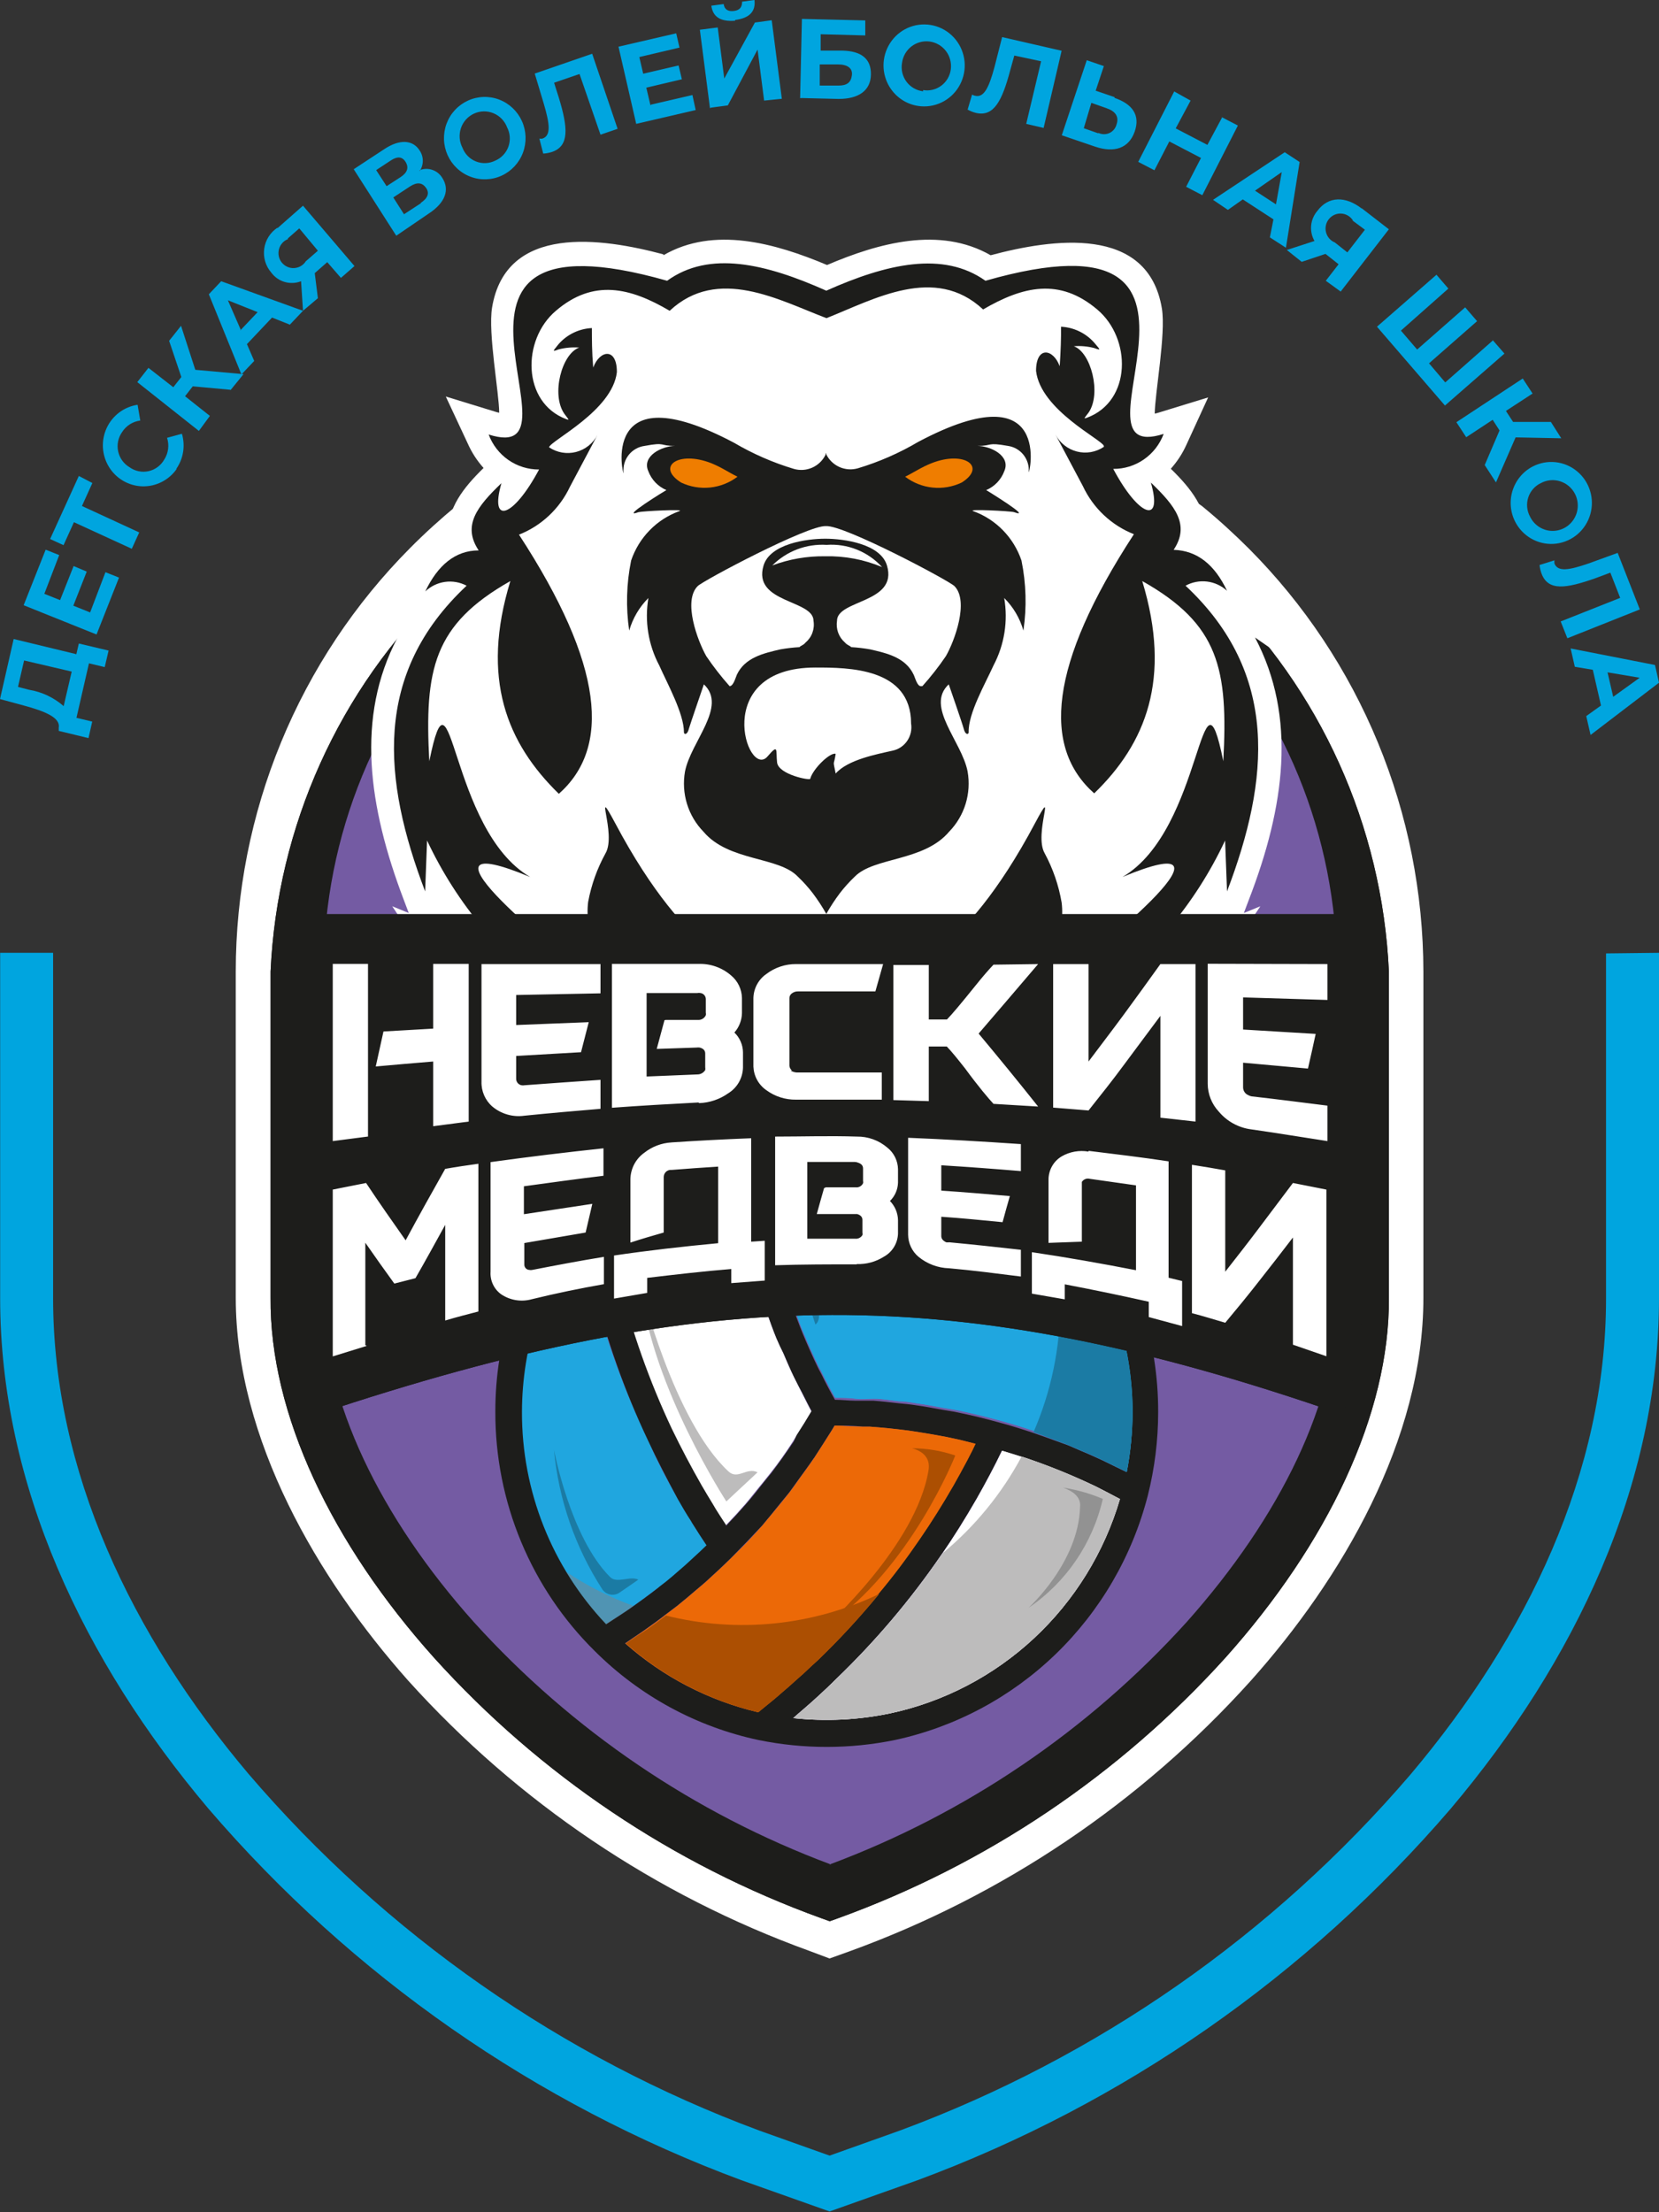 <?xml version="1.0" encoding="UTF-8"?> <svg xmlns="http://www.w3.org/2000/svg" width="90" height="120" viewBox="0 0 90 120" fill="none"><rect x="0" y="0" width="90" height="120" fill="#333333" stroke="none"/> <g clip-path="url(#clip0_381_16)"> <path fill-rule="evenodd" clip-rule="evenodd" d="M65.202 27.447C66.098 28.18 66.945 28.953 67.76 29.768C70.753 32.774 73.129 36.346 74.751 40.281C76.374 44.215 77.212 48.433 77.218 52.694V70.409C77.218 78.081 72.796 85.647 67.841 91.185C61.887 97.791 54.42 102.824 46.093 105.845L45.004 106.236L43.874 105.812C35.55 102.792 28.086 97.758 22.135 91.153C17.245 85.647 12.798 78.081 12.79 70.409V52.694C12.791 48.426 13.627 44.2 15.25 40.259C16.873 36.318 19.251 32.739 22.248 29.727C23.055 28.913 23.91 28.139 24.798 27.406C38.008 15.646 49.693 16.712 65.202 27.447Z" fill="white"></path> <path fill-rule="evenodd" clip-rule="evenodd" d="M45.004 102.677C61.2 96.919 73.998 82.136 73.925 70.409V52.694C73.99 48.82 73.289 44.971 71.864 41.372C70.439 37.773 68.319 34.497 65.626 31.734C62.934 28.971 59.724 26.776 56.182 25.279C52.641 23.78 48.84 23.009 45 23.009C41.16 23.009 37.359 23.78 33.818 25.279C30.276 26.776 27.066 28.971 24.374 31.734C21.681 34.497 19.561 37.773 18.136 41.372C16.711 44.971 16.011 48.82 16.075 52.694V70.409C16.01 82.136 28.808 96.919 45.004 102.677Z" fill="#7659A2"></path> <path fill-rule="evenodd" clip-rule="evenodd" d="M45.004 101.138C52.406 98.378 59.047 93.871 64.371 87.993C69.455 82.291 72.562 75.971 72.529 70.409V52.694C72.529 45.337 69.634 38.282 64.479 33.08C59.325 27.877 52.334 24.955 45.044 24.955C37.755 24.955 30.764 27.877 25.61 33.08C20.455 38.282 17.559 45.337 17.559 52.694V70.409C17.559 75.971 20.634 82.324 25.71 87.993C31.034 93.87 37.675 98.377 45.077 101.138H45.004ZM66.469 89.931C60.719 96.291 53.517 101.136 45.488 104.045L45.012 104.216L44.536 104.045C36.506 101.138 29.303 96.293 23.555 89.931C18.011 83.749 14.622 76.696 14.679 70.384V52.694C15.039 44.819 18.392 37.387 24.041 31.942C29.69 26.498 37.201 23.46 45.012 23.46C52.823 23.46 60.334 26.498 65.983 31.942C71.632 37.387 74.986 44.819 75.346 52.694V70.409C75.394 76.696 72.005 83.749 66.469 89.931Z" fill="#1D1D1B"></path> <path fill-rule="evenodd" clip-rule="evenodd" d="M90 51.684V70.417C90 80.565 85.457 90.11 78.703 98.108C70.904 107.188 60.95 114.124 49.773 118.265L45.004 119.959L40.227 118.265C29.052 114.124 19.101 107.188 11.306 98.108C4.543 90.102 0.008 80.556 0.008 70.417V51.684H2.881V70.417C2.881 79.807 7.142 88.717 13.484 96.226C20.946 104.938 30.479 111.594 41.187 115.569L45.004 116.93L48.821 115.569C59.525 111.605 69.055 104.961 76.516 96.259C82.858 88.75 87.127 79.84 87.127 70.449V51.717L90 51.684Z" fill="#00A5DF"></path> <path fill-rule="evenodd" clip-rule="evenodd" d="M45.004 102.677C61.2 96.919 73.998 82.136 73.925 70.409V52.694C73.99 48.82 73.289 44.971 71.864 41.372C70.439 37.773 68.319 34.497 65.626 31.734C62.934 28.971 59.724 26.776 56.182 25.279C52.641 23.78 48.84 23.009 45 23.009C41.16 23.009 37.359 23.78 33.818 25.279C30.276 26.776 27.066 28.971 24.374 31.734C21.681 34.497 19.561 37.773 18.136 41.372C16.711 44.971 16.011 48.82 16.075 52.694V70.409C16.01 82.136 28.808 96.919 45.004 102.677Z" fill="#745BA3"></path> <path fill-rule="evenodd" clip-rule="evenodd" d="M45.004 101.138C52.406 98.378 59.047 93.871 64.371 87.993C69.455 82.291 72.562 75.971 72.529 70.409V52.694C72.529 45.337 69.634 38.282 64.479 33.08C59.325 27.877 52.334 24.955 45.044 24.955C37.755 24.955 30.764 27.877 25.61 33.08C20.455 38.282 17.559 45.337 17.559 52.694V70.409C17.559 75.971 20.634 82.324 25.71 87.993C31.034 93.87 37.675 98.377 45.077 101.138H45.004ZM66.469 89.931C60.719 96.291 53.517 101.136 45.488 104.045L45.012 104.216L44.536 104.045C36.506 101.138 29.303 96.293 23.555 89.931C18.011 83.749 14.622 76.696 14.679 70.384V52.694C15.039 44.819 18.392 37.387 24.041 31.942C29.69 26.498 37.201 23.46 45.012 23.46C52.823 23.46 60.334 26.498 65.983 31.942C71.632 37.387 74.986 44.819 75.346 52.694V70.409C75.394 76.696 72.005 83.749 66.469 89.931Z" fill="#1D1D1B"></path> <path fill-rule="evenodd" clip-rule="evenodd" d="M33.691 87.577C33.86 87.463 34.029 87.357 34.199 87.235C34.715 86.877 35.224 86.502 35.716 86.119L35.805 86.087C36.281 85.712 36.741 85.321 37.201 84.922L37.653 84.507C37.895 84.287 38.121 84.075 38.355 83.847L38.314 83.79C38.089 83.453 37.862 83.103 37.637 82.739C37.586 82.666 37.54 82.59 37.499 82.511C37.257 82.136 37.023 81.746 36.789 81.33C36.184 80.28 35.627 79.213 35.175 78.154C33.885 75.481 32.871 72.68 32.149 69.798C31.972 69.089 31.818 68.381 31.681 67.68C31.681 67.517 31.617 67.354 31.592 67.192C31.568 67.029 31.528 66.89 31.504 66.735C29.415 69.599 28.285 73.059 28.276 76.615C28.261 80.906 29.899 85.035 32.843 88.131L33.691 87.577Z" fill="#20A6DF"></path> <path fill-rule="evenodd" clip-rule="evenodd" d="M60.013 80.915L59.473 80.638C57.825 79.851 56.117 79.2 54.365 78.692C53.945 79.563 53.477 80.443 52.985 81.306C52.347 82.414 51.726 83.407 51.072 84.344C49.404 86.78 47.492 89.037 45.367 91.079C45.044 91.405 44.705 91.723 44.367 92.032L44.052 92.317C43.794 92.553 43.519 92.781 43.245 93.018L43.043 93.197C44.791 93.386 46.558 93.301 48.28 92.944C51.206 92.32 53.91 90.909 56.107 88.862C58.304 86.815 59.913 84.207 60.764 81.314L60.013 80.915Z" fill="white"></path> <path fill-rule="evenodd" clip-rule="evenodd" d="M41.034 61.328C41.034 61.531 41.034 61.727 41.074 61.922C41.123 62.557 41.187 63.184 41.276 63.812C41.276 63.812 41.276 63.877 41.276 63.909C41.365 64.504 41.462 65.098 41.575 65.693C41.615 65.897 41.663 66.1 41.704 66.304C41.744 66.507 41.841 66.923 41.913 67.224H42.72H43.205C43.737 67.224 44.262 67.224 44.819 67.224C46.037 67.224 47.239 67.224 48.442 67.363C51.375 67.613 54.275 68.159 57.1 68.992C57.577 69.13 58.028 69.276 58.48 69.423L58.884 69.562C59.19 69.668 59.505 69.773 59.804 69.887L60.046 69.969C58.486 66.376 55.723 63.451 52.241 61.709C48.758 59.966 44.779 59.517 41.002 60.44C41.002 60.66 41.018 60.994 41.034 61.328Z" fill="#EC6907"></path> <path fill-rule="evenodd" clip-rule="evenodd" d="M41.849 82.161C41.679 82.356 41.526 82.56 41.357 82.755C40.846 83.337 40.308 83.898 39.743 84.441C39.719 84.461 39.698 84.483 39.678 84.507C39.218 84.963 38.75 85.394 38.274 85.826C38.113 85.973 37.935 86.111 37.766 86.258C37.427 86.551 37.088 86.836 36.733 87.121L36.12 87.585C35.797 87.84 35.466 88.085 35.127 88.318C34.909 88.473 34.691 88.628 34.465 88.774L33.916 89.149C35.97 90.969 38.437 92.251 41.098 92.879L41.486 92.561L41.865 92.252C42.051 92.105 42.22 91.951 42.398 91.796L42.72 91.519C42.922 91.348 43.108 91.177 43.293 91.006L43.544 90.786C43.81 90.533 44.068 90.289 44.35 90.037C46.406 88.058 48.258 85.875 49.878 83.521C50.508 82.617 51.105 81.656 51.726 80.581C51.984 80.125 52.234 79.669 52.477 79.213C52.549 79.074 52.614 78.936 52.686 78.805C52.759 78.675 52.84 78.48 52.92 78.325L52.113 78.121L51.363 77.958C50.871 77.861 50.37 77.779 49.87 77.698L49.281 77.608C48.587 77.519 47.885 77.445 47.183 77.397H46.812C46.303 77.397 45.795 77.348 45.279 77.34C45.093 77.665 44.883 77.967 44.689 78.284L44.165 79.099C43.907 79.481 43.624 79.856 43.358 80.231C43.092 80.605 43.003 80.736 42.817 80.98C42.502 81.379 42.172 81.77 41.849 82.161Z" fill="#EC6907"></path> <path fill-rule="evenodd" clip-rule="evenodd" d="M60.288 71.508L59.884 71.353L59.263 71.117L58.86 70.979C58.626 70.889 58.383 70.816 58.141 70.734L57.802 70.612C57.442 70.487 57.071 70.373 56.689 70.27C53.958 69.469 51.155 68.948 48.321 68.715C47.788 68.666 47.255 68.641 46.707 68.617H46.102H45.085H44.407H43.439H42.769H42.301L42.543 69.431L42.785 70.18C42.954 70.661 43.132 71.142 43.318 71.614C43.39 71.801 43.455 71.989 43.535 72.176C43.81 72.836 44.092 73.479 44.407 74.123L44.576 74.44C44.802 74.904 45.044 75.36 45.303 75.817C45.666 75.817 46.029 75.817 46.4 75.865C46.771 75.914 47.054 75.865 47.385 75.865C47.845 75.865 48.297 75.955 48.748 76.004C49.063 76.004 49.37 76.061 49.676 76.11C50.169 76.175 50.661 76.273 51.153 76.362C51.419 76.411 51.678 76.444 51.96 76.501C52.703 76.655 53.445 76.835 54.179 77.038C54.817 77.209 55.446 77.405 56.076 77.616L56.681 77.828L57.948 78.3L58.666 78.61C59.045 78.765 59.416 78.928 59.788 79.107C60.159 79.286 60.288 79.351 60.538 79.473L61.135 79.766C61.341 78.693 61.447 77.602 61.45 76.509C61.449 74.853 61.204 73.206 60.724 71.622L60.288 71.508Z" fill="#20A6DF"></path> <path fill-rule="evenodd" clip-rule="evenodd" d="M33.061 67.2C33.198 67.933 33.36 68.666 33.545 69.415C34.226 72.205 35.185 74.917 36.41 77.511C36.886 78.529 37.427 79.555 38.024 80.573C38.234 80.931 38.435 81.273 38.637 81.599L38.791 81.86C38.976 82.153 39.162 82.446 39.347 82.723V82.772L39.936 82.145L40.445 81.575C40.776 81.184 41.098 80.76 41.413 80.386L41.784 79.921C42.215 79.378 42.626 78.8 43.019 78.187L43.213 77.869C43.495 77.437 43.761 77.006 44.02 76.566C43.842 76.24 43.681 75.906 43.511 75.572C43.342 75.238 43.221 74.994 43.067 74.684C42.914 74.375 42.688 73.87 42.502 73.414C42.373 73.129 42.244 72.852 42.123 72.6C41.929 72.127 41.76 71.647 41.591 71.166C41.502 70.922 41.405 70.677 41.316 70.425C41.074 69.692 40.856 68.951 40.654 68.21C40.453 67.469 40.34 66.906 40.211 66.247C40.211 66.027 40.138 65.807 40.098 65.595C40.017 65.147 39.936 64.708 39.872 64.268L39.775 63.453C39.727 63.046 39.686 62.639 39.646 62.232C39.646 61.955 39.605 61.678 39.589 61.417C39.573 61.157 39.589 60.977 39.549 60.758C36.946 61.651 34.603 63.181 32.73 65.213C32.787 65.628 32.859 66.027 32.932 66.467C32.98 66.711 33.013 66.955 33.061 67.2Z" fill="white"></path> <path fill-rule="evenodd" clip-rule="evenodd" d="M61.982 70.913C60.542 66.468 57.457 62.755 53.371 60.549C49.285 58.343 44.513 57.814 40.049 59.072C36.723 59.999 33.733 61.877 31.439 64.479C29.783 66.334 28.534 68.521 27.776 70.897C27.171 72.736 26.866 74.661 26.872 76.598C26.867 79.014 27.343 81.406 28.27 83.633C29.197 85.86 30.558 87.877 32.27 89.564C34.71 91.997 37.791 93.671 41.147 94.386C43.589 94.885 46.105 94.885 48.547 94.386C51.826 93.68 54.847 92.066 57.27 89.726C59.692 87.385 61.422 84.411 62.265 81.135C62.64 79.652 62.83 78.128 62.83 76.598C62.835 74.662 62.533 72.737 61.934 70.897L61.982 70.913ZM48.264 92.944C46.542 93.301 44.775 93.386 43.027 93.197L43.229 93.017C43.495 92.781 43.769 92.553 44.036 92.317L44.35 92.032C44.689 91.722 45.028 91.405 45.351 91.079C47.476 89.037 49.388 86.78 51.056 84.344C51.71 83.407 52.331 82.413 52.969 81.306C53.461 80.442 53.929 79.563 54.349 78.691C56.101 79.2 57.809 79.851 59.457 80.638L59.997 80.915L60.756 81.314C59.905 84.207 58.296 86.815 56.099 88.862C53.902 90.909 51.198 92.32 48.272 92.944H48.264ZM28.316 76.582C28.325 73.026 29.456 69.566 31.544 66.703C31.544 66.858 31.6 67.012 31.633 67.159C31.665 67.305 31.689 67.485 31.721 67.648C31.859 68.348 32.012 69.056 32.19 69.765C32.89 72.648 33.883 75.451 35.151 78.129C35.643 79.188 36.2 80.255 36.765 81.306C36.999 81.721 37.233 82.12 37.475 82.487C37.516 82.566 37.562 82.642 37.612 82.715C37.838 83.079 38.064 83.429 38.29 83.765L38.331 83.822C38.096 84.05 37.87 84.262 37.628 84.482L37.176 84.897C36.717 85.296 36.257 85.712 35.781 86.062L35.716 86.119C35.224 86.502 34.715 86.876 34.199 87.235C34.029 87.357 33.86 87.463 33.691 87.577L32.883 88.098C29.939 85.002 28.302 80.873 28.316 76.582ZM49.297 60.464C51.663 61.126 53.853 62.312 55.707 63.937C57.561 65.561 59.032 67.583 60.013 69.855L59.771 69.773C59.473 69.659 59.158 69.553 58.851 69.448L58.448 69.309C57.996 69.162 57.544 69.016 57.068 68.877C54.243 68.044 51.342 67.499 48.409 67.249C47.215 67.151 45.989 67.102 44.786 67.11C44.245 67.11 43.721 67.11 43.172 67.11H42.688H41.881C41.809 66.809 41.736 66.499 41.671 66.19C41.607 65.88 41.583 65.782 41.542 65.579C41.429 64.984 41.332 64.39 41.244 63.795C41.244 63.795 41.244 63.73 41.244 63.697C41.155 63.07 41.09 62.443 41.042 61.808C41.042 61.612 41.042 61.417 41.002 61.214C41.002 60.88 41.002 60.546 41.002 60.212C43.74 59.553 46.598 59.601 49.313 60.35L49.297 60.464ZM39.549 60.749C39.549 60.969 39.549 61.189 39.589 61.409C39.63 61.629 39.589 61.963 39.646 62.223C39.646 62.631 39.727 63.038 39.775 63.445L39.872 64.26C39.936 64.699 40.017 65.139 40.098 65.587C40.138 65.799 40.17 66.019 40.211 66.239C40.34 66.898 40.493 67.55 40.654 68.201C40.816 68.853 41.074 69.684 41.316 70.417C41.405 70.669 41.502 70.913 41.591 71.158C41.76 71.638 41.929 72.119 42.123 72.591C42.244 72.884 42.373 73.161 42.502 73.406C42.688 73.829 42.866 74.261 43.067 74.676C43.269 75.092 43.366 75.263 43.519 75.548C43.672 75.833 43.85 76.216 44.028 76.541C43.769 76.981 43.503 77.413 43.221 77.844L43.067 78.186C42.669 78.784 42.258 79.362 41.833 79.921L41.453 80.385C41.139 80.784 40.816 81.2 40.485 81.575L39.977 82.145L39.388 82.772V82.723C39.202 82.446 39.016 82.153 38.831 81.86L38.678 81.599C38.476 81.273 38.274 80.931 38.064 80.573C37.483 79.555 36.943 78.528 36.45 77.51C35.226 74.917 34.266 72.204 33.586 69.415C33.4 68.666 33.239 67.933 33.101 67.2C33.053 66.955 33.021 66.711 32.98 66.459C32.908 66.043 32.835 65.644 32.779 65.204C34.652 63.173 36.994 61.642 39.597 60.749H39.549ZM44.157 79.091L44.681 78.276C44.875 77.958 45.085 77.657 45.27 77.331C45.787 77.331 46.295 77.331 46.803 77.388H47.175C47.877 77.437 48.579 77.51 49.273 77.6L49.862 77.69C50.362 77.771 50.862 77.853 51.355 77.95L52.105 78.113L52.912 78.317C52.831 78.472 52.759 78.634 52.678 78.797C52.597 78.96 52.541 79.066 52.468 79.204C52.226 79.661 51.976 80.117 51.718 80.573C51.096 81.648 50.499 82.609 49.87 83.513C48.249 85.867 46.398 88.05 44.342 90.028C44.092 90.281 43.834 90.525 43.535 90.778L43.285 90.998C43.1 91.169 42.914 91.34 42.712 91.511L42.389 91.788C42.212 91.942 42.042 92.097 41.857 92.244L41.478 92.553L41.09 92.871C38.429 92.242 35.962 90.961 33.908 89.141L34.457 88.766C34.683 88.62 34.901 88.465 35.119 88.31C35.337 88.155 35.789 87.829 36.111 87.577L36.725 87.113C37.08 86.828 37.419 86.543 37.758 86.249C37.927 86.103 38.105 85.964 38.266 85.818C38.742 85.386 39.21 84.954 39.67 84.498C39.69 84.475 39.711 84.453 39.735 84.433C40.273 83.89 40.81 83.328 41.349 82.747C41.518 82.552 41.671 82.348 41.841 82.153C42.163 81.762 42.494 81.338 42.809 80.964C42.995 80.719 43.164 80.467 43.35 80.214C43.535 79.962 43.898 79.465 44.157 79.082V79.091ZM61.103 79.848L60.53 79.571C60.28 79.449 60.03 79.319 59.779 79.204C59.529 79.091 59.037 78.862 58.658 78.708L57.94 78.398L56.673 77.942L56.067 77.73C55.438 77.519 54.809 77.323 54.171 77.152C53.437 76.948 52.694 76.769 51.952 76.615C51.694 76.558 51.435 76.525 51.145 76.476C50.653 76.386 50.16 76.289 49.668 76.224C49.362 76.175 49.055 76.15 48.74 76.118C48.288 76.069 47.836 76.012 47.377 75.979C47.046 75.979 46.715 75.979 46.392 75.979C46.069 75.979 45.658 75.93 45.294 75.93C45.036 75.474 44.794 75.018 44.568 74.554L44.399 74.236C44.084 73.593 43.802 72.95 43.527 72.29C43.447 72.103 43.382 71.915 43.309 71.728C43.124 71.255 42.946 70.775 42.777 70.294L42.535 69.545L42.293 68.731H42.761H43.43H44.399H45.077H46.093H46.699C47.239 68.731 47.772 68.78 48.312 68.829C51.147 69.062 53.95 69.584 56.681 70.384C57.057 70.487 57.428 70.601 57.794 70.726L58.133 70.84C58.375 70.922 58.617 70.995 58.851 71.085L59.255 71.223L59.876 71.459L60.28 71.614L60.707 71.785C61.188 73.369 61.432 75.015 61.434 76.672C61.428 77.738 61.325 78.801 61.127 79.848H61.103Z" fill="#1D1D1B"></path> <path fill-rule="evenodd" clip-rule="evenodd" d="M34.627 85.688L33.602 86.396C33.526 86.446 33.442 86.479 33.353 86.496C33.264 86.512 33.174 86.51 33.086 86.49C32.998 86.47 32.915 86.433 32.841 86.381C32.768 86.328 32.705 86.261 32.658 86.184C31.197 83.917 30.303 81.327 30.051 78.635C30.051 78.635 30.939 83.399 33.101 85.549C33.473 85.916 34.191 85.46 34.627 85.688Z" fill="#1B7BA4"></path> <path fill-rule="evenodd" clip-rule="evenodd" d="M41.098 79.864L39.404 81.444C39.404 81.444 35.369 75.246 34.78 69.863C34.78 69.863 36.555 77.071 39.517 79.815C40.025 80.288 40.509 79.571 41.098 79.864Z" fill="#BDBCBC"></path> <path d="M55.438 79.025L54.365 78.692C53.945 79.563 53.477 80.443 52.985 81.306C52.372 82.373 51.766 83.342 51.137 84.254C52.893 82.809 54.354 81.034 55.438 79.025Z" fill="white"></path> <path d="M47.651 86.469C48.458 85.516 49.184 84.539 49.886 83.513C50.588 82.487 51.113 81.648 51.734 80.573C51.992 80.117 52.242 79.661 52.484 79.204C52.557 79.066 52.622 78.928 52.694 78.797C52.767 78.667 52.848 78.472 52.928 78.317L52.121 78.113L51.371 77.95C50.879 77.853 50.378 77.771 49.878 77.69L49.289 77.6C48.595 77.51 47.893 77.437 47.191 77.388H46.82C46.311 77.388 45.803 77.339 45.286 77.331C45.101 77.657 44.891 77.958 44.697 78.276L44.173 79.091C43.915 79.473 43.632 79.848 43.366 80.223C43.099 80.597 43.011 80.728 42.825 80.972C42.511 81.379 42.18 81.786 41.857 82.161C41.687 82.356 41.534 82.56 41.365 82.755C40.853 83.337 40.316 83.898 39.751 84.441C39.727 84.461 39.706 84.483 39.686 84.507C39.226 84.963 38.758 85.394 38.282 85.826C38.121 85.972 37.943 86.111 37.774 86.258C37.435 86.551 37.096 86.836 36.741 87.121L36.127 87.585L36.063 87.634C39.932 88.603 44.015 88.192 47.618 86.469H47.651Z" fill="#EC6907"></path> <path d="M57.52 70.531L56.713 70.278C53.982 69.478 51.179 68.957 48.345 68.723C47.812 68.674 47.28 68.649 46.731 68.625H46.126H45.109H44.431H43.463H42.793H42.325L42.567 69.439L42.809 70.189C42.979 70.669 43.156 71.15 43.342 71.622C43.414 71.809 43.479 71.997 43.56 72.184C43.834 72.844 44.116 73.487 44.431 74.131L44.601 74.448C44.827 74.912 45.069 75.369 45.327 75.825C45.69 75.825 46.053 75.825 46.424 75.874C46.795 75.922 47.078 75.874 47.409 75.874C47.869 75.874 48.321 75.963 48.773 76.012C49.087 76.012 49.394 76.069 49.7 76.118C50.193 76.183 50.685 76.281 51.177 76.37C51.444 76.419 51.702 76.452 51.984 76.509C52.727 76.663 53.469 76.843 54.203 77.046C54.841 77.217 55.47 77.413 56.1 77.625C57.058 75.419 57.553 73.037 57.552 70.629C57.528 70.612 57.52 70.612 57.52 70.531Z" fill="#20A6DF"></path> <path d="M45.359 91.079C45.036 91.405 44.697 91.722 44.358 92.032L44.044 92.317C43.785 92.553 43.511 92.781 43.237 93.017L43.035 93.197C44.783 93.386 46.55 93.301 48.272 92.944C51.198 92.32 53.902 90.909 56.099 88.862C58.296 86.815 59.905 84.207 60.756 81.314L59.997 80.915L59.457 80.638C58.147 80.009 56.8 79.465 55.422 79.009C54.344 81.022 52.889 82.803 51.137 84.254C51.113 84.282 51.092 84.312 51.072 84.344C49.402 86.781 47.487 89.037 45.359 91.079Z" fill="white"></path> <path d="M45.359 91.079C45.036 91.405 44.697 91.722 44.358 92.032L44.044 92.317C43.785 92.553 43.511 92.781 43.237 93.017L43.035 93.197C44.783 93.386 46.55 93.301 48.272 92.944C51.198 92.32 53.902 90.909 56.099 88.862C58.296 86.815 59.905 84.207 60.756 81.314L59.997 80.915L59.457 80.638C58.147 80.009 56.8 79.465 55.422 79.009C54.344 81.022 52.889 82.803 51.137 84.254C51.113 84.282 51.092 84.312 51.072 84.344C49.402 86.781 47.487 89.037 45.359 91.079Z" fill="#BDBCBC"></path> <path d="M34.505 88.774L33.957 89.149C36.011 90.969 38.477 92.251 41.139 92.879L41.526 92.561L41.905 92.252C42.091 92.105 42.26 91.951 42.438 91.796L42.761 91.519L43.334 91.006L43.584 90.786C43.85 90.534 44.108 90.289 44.391 90.037C45.556 88.913 46.655 87.722 47.683 86.469C44.08 88.192 39.997 88.603 36.127 87.634C35.821 87.87 35.514 88.098 35.2 88.318C34.885 88.538 34.731 88.628 34.505 88.774Z" fill="#EC6907"></path> <path d="M34.505 88.774L33.957 89.149C36.011 90.969 38.477 92.251 41.139 92.879L41.526 92.561L41.905 92.252C42.091 92.105 42.26 91.951 42.438 91.796L42.761 91.519L43.334 91.006L43.584 90.786C43.85 90.534 44.108 90.289 44.391 90.037C45.556 88.913 46.655 87.722 47.683 86.469C44.08 88.192 39.997 88.603 36.127 87.634C35.821 87.87 35.514 88.098 35.2 88.318C34.885 88.538 34.731 88.628 34.505 88.774Z" fill="#AC4F02"></path> <path d="M57.94 78.382L58.658 78.692C59.037 78.846 59.408 79.009 59.779 79.188C60.151 79.368 60.28 79.433 60.53 79.555L61.127 79.848C61.333 78.775 61.438 77.684 61.442 76.59C61.441 74.934 61.196 73.287 60.715 71.704L60.288 71.533L59.884 71.378L59.263 71.142L58.859 71.003C58.625 70.914 58.383 70.84 58.141 70.759L57.802 70.612L57.52 70.523C57.52 70.58 57.52 70.637 57.52 70.694C57.52 73.102 57.026 75.484 56.067 77.69L56.664 77.901L57.94 78.382Z" fill="#20A6DF"></path> <path d="M57.94 78.382L58.658 78.692C59.037 78.846 59.408 79.009 59.779 79.188C60.151 79.368 60.28 79.433 60.53 79.555L61.127 79.848C61.333 78.775 61.438 77.684 61.442 76.59C61.441 74.934 61.196 73.287 60.715 71.704L60.288 71.533L59.884 71.378L59.263 71.142L58.859 71.003C58.625 70.914 58.383 70.84 58.141 70.759L57.802 70.612L57.52 70.523C57.52 70.58 57.52 70.637 57.52 70.694C57.52 73.102 57.026 75.484 56.067 77.69L56.664 77.901L57.94 78.382Z" fill="#1B7BA4"></path> <path fill-rule="evenodd" clip-rule="evenodd" d="M57.673 80.695C58.414 80.808 59.137 81.013 59.828 81.306C59.275 83.722 57.833 85.836 55.793 87.219C55.793 87.219 58.513 84.775 58.593 81.738C58.65 81.2 58.198 80.882 57.673 80.695Z" fill="#929292"></path> <path fill-rule="evenodd" clip-rule="evenodd" d="M44.237 71.85L43.519 69.635C43.519 69.635 49.975 68.649 55.761 70.742C55.761 70.742 48.498 68.804 44.697 70.27C44.06 70.522 44.738 71.427 44.237 71.85Z" fill="#1B7BA4"></path> <g style="mix-blend-mode:multiply" opacity="0.48"> <path d="M33.69 87.577C33.86 87.463 34.029 87.357 34.199 87.235L34.368 87.113C33.087 86.647 31.865 86.029 30.729 85.272C31.344 86.295 32.066 87.248 32.883 88.115L33.69 87.577Z" fill="#838083"></path> </g> <path fill-rule="evenodd" clip-rule="evenodd" d="M49.475 78.561C50.273 78.561 51.066 78.693 51.823 78.952C51.823 78.952 49.402 85.117 44.786 88.237C44.786 88.237 49.692 83.855 50.37 79.766C50.491 79.066 50.039 78.708 49.475 78.561Z" fill="#AC4F02"></path> <path fill-rule="evenodd" clip-rule="evenodd" d="M41.833 63.217L41.453 61.042C44.569 60.398 47.802 60.652 50.782 61.776C50.782 61.776 45.537 60.35 42.454 61.605C41.962 61.824 42.26 62.883 41.833 63.217Z" fill="#AC4F02"></path> <path fill-rule="evenodd" clip-rule="evenodd" d="M4.107 35.477L0.742 34.663L0 37.92L1.291 38.271C2.437 38.58 3.292 38.93 3.187 39.476V39.647L4.801 40.038L5.003 39.142L4.148 38.938L4.826 35.982L5.681 36.186L5.891 35.29L4.277 34.907L4.14 35.493L4.107 35.477ZM1.574 37.416L0.976 37.261L1.307 35.827L3.89 36.43L3.454 38.303C2.921 37.837 2.27 37.53 1.574 37.416ZM4.89 33.221L3.978 32.855L4.705 31.006L3.994 30.704L3.26 32.553L2.405 32.211L3.212 30.11L2.477 29.817L1.283 32.83L5.237 34.418L6.456 31.332L5.721 31.038L4.89 33.221ZM4.277 25.818L2.719 29.238L3.446 29.572L4.011 28.326L7.15 29.768L7.553 28.88L4.446 27.447L5.011 26.201L4.277 25.818ZM9.587 25.435C9.377 25.736 9.096 25.98 8.77 26.145C8.444 26.31 8.082 26.391 7.718 26.38C7.353 26.369 6.997 26.266 6.681 26.082C6.365 25.898 6.099 25.637 5.908 25.323C5.717 25.01 5.605 24.653 5.584 24.286C5.563 23.918 5.633 23.551 5.787 23.217C5.942 22.883 6.176 22.594 6.468 22.374C6.761 22.154 7.103 22.011 7.464 21.957L7.61 22.812C7.408 22.838 7.214 22.908 7.043 23.017C6.871 23.127 6.726 23.274 6.617 23.448C6.513 23.597 6.441 23.767 6.405 23.946C6.37 24.125 6.371 24.309 6.41 24.488C6.449 24.666 6.524 24.834 6.63 24.982C6.737 25.13 6.872 25.253 7.029 25.346C7.176 25.452 7.344 25.525 7.522 25.562C7.7 25.599 7.883 25.597 8.06 25.558C8.237 25.519 8.404 25.443 8.55 25.335C8.696 25.227 8.819 25.089 8.909 24.93C9.021 24.758 9.093 24.562 9.119 24.357C9.146 24.153 9.126 23.945 9.062 23.749L9.869 23.529C9.964 23.85 9.986 24.188 9.933 24.518C9.88 24.848 9.753 25.162 9.562 25.435H9.587ZM12.508 21.159L13.21 20.296L10.595 20.06L9.821 17.673L9.175 18.488L9.837 20.451L9.401 21.005L8.053 19.954L7.448 20.728L10.789 23.375L11.386 22.56L10.039 21.493L10.458 20.956L12.492 21.143L12.508 21.159ZM15.679 17.592L14.759 17.226L13.396 18.667L13.791 19.579L13.097 20.312L11.33 15.963L11.999 15.255L16.438 16.859L15.72 17.616L15.679 17.592ZM13.073 17.918L12.363 16.289L13.976 16.932L13.04 17.918H13.073ZM15.058 12.347C14.863 12.474 14.697 12.642 14.572 12.839C14.447 13.036 14.366 13.258 14.334 13.49C14.302 13.722 14.319 13.958 14.386 14.183C14.452 14.407 14.566 14.614 14.719 14.79C14.901 15.035 15.157 15.213 15.448 15.296C15.74 15.38 16.05 15.366 16.333 15.255L16.438 16.859L17.245 16.175L17.075 14.815L17.753 14.22L18.495 15.075L19.23 14.432L16.438 11.158L15.05 12.38L15.058 12.347ZM15.607 12.941L16.236 12.388L17.245 13.601L16.591 14.171C16.522 14.28 16.428 14.37 16.317 14.434C16.207 14.498 16.083 14.535 15.955 14.542C15.828 14.549 15.7 14.525 15.584 14.472C15.467 14.419 15.365 14.339 15.285 14.239C15.205 14.139 15.149 14.021 15.124 13.894C15.098 13.768 15.102 13.637 15.136 13.513C15.169 13.389 15.232 13.275 15.318 13.179C15.404 13.084 15.511 13.011 15.631 12.966L15.607 12.941ZM22.772 9.228C22.994 9.142 23.239 9.139 23.464 9.218C23.688 9.297 23.878 9.453 23.999 9.659C24.402 10.286 24.168 10.987 23.265 11.581L21.497 12.787L19.189 9.179L20.852 8.087C21.659 7.55 22.385 7.566 22.764 8.161C22.877 8.326 22.937 8.522 22.937 8.723C22.937 8.923 22.877 9.119 22.764 9.285L22.772 9.228ZM20.408 9.228L20.973 10.099L21.739 9.602C22.095 9.366 22.191 9.097 22.006 8.788C21.82 8.478 21.538 8.478 21.199 8.706L20.432 9.211L20.408 9.228ZM22.829 11.003C23.208 10.751 23.313 10.474 23.111 10.189C22.91 9.904 22.627 9.863 22.24 10.115L21.336 10.71L21.917 11.622L22.829 11.028V11.003ZM27.211 9.529C27.746 9.285 28.163 8.836 28.37 8.282C28.577 7.727 28.558 7.113 28.316 6.573C28.074 6.033 27.63 5.612 27.081 5.402C26.531 5.193 25.922 5.213 25.387 5.457C25.122 5.578 24.883 5.75 24.684 5.964C24.485 6.178 24.33 6.429 24.227 6.704C24.125 6.978 24.077 7.271 24.086 7.564C24.095 7.857 24.162 8.146 24.281 8.413C24.401 8.681 24.572 8.922 24.784 9.122C24.996 9.323 25.245 9.48 25.517 9.583C26.066 9.793 26.676 9.773 27.211 9.529ZM26.864 8.715C26.703 8.795 26.527 8.84 26.348 8.847C26.169 8.855 25.99 8.825 25.823 8.759C25.656 8.693 25.504 8.593 25.378 8.465C25.251 8.336 25.153 8.183 25.088 8.014C25.003 7.852 24.952 7.674 24.938 7.491C24.924 7.309 24.947 7.125 25.005 6.951C25.064 6.778 25.157 6.618 25.279 6.482C25.402 6.347 25.55 6.238 25.715 6.162C25.881 6.086 26.06 6.045 26.242 6.042C26.423 6.039 26.604 6.073 26.772 6.143C26.94 6.213 27.092 6.316 27.219 6.448C27.346 6.579 27.444 6.735 27.509 6.906C27.592 7.067 27.642 7.242 27.654 7.423C27.666 7.603 27.641 7.784 27.581 7.954C27.52 8.124 27.425 8.279 27.301 8.41C27.178 8.541 27.029 8.645 26.864 8.715ZM29.01 3.991L29.51 5.66C29.817 6.711 29.906 7.354 29.43 7.517C29.374 7.529 29.316 7.529 29.26 7.517L29.47 8.332C29.632 8.322 29.792 8.292 29.946 8.242C30.898 7.916 30.81 6.923 30.317 5.302L30.059 4.488L31.439 4.015L32.577 7.306L33.505 6.988L32.125 2.916L29.01 3.991ZM35.288 5.717L35.062 4.756L36.991 4.3L36.813 3.551L34.893 3.999L34.683 3.095L36.862 2.582L36.684 1.808L33.553 2.533L34.514 6.719L37.741 5.97L37.564 5.155L35.312 5.677L35.288 5.717ZM39.88 1.083C40.687 0.985 41.002 0.595 40.929 0L40.259 0.09C40.259 0.383 40.138 0.554 39.815 0.595C39.492 0.635 39.299 0.513 39.258 0.22L38.589 0.309C38.669 0.904 39.073 1.189 39.88 1.124V1.083ZM38.516 5.872L37.967 1.613L38.936 1.49L39.291 4.26L40.953 1.222L41.865 1.099L42.414 5.359L41.453 5.457L41.098 2.688L39.484 5.717L38.565 5.84L38.516 5.872ZM43.479 5.318L45.496 5.367C46.586 5.367 47.231 4.911 47.247 4.048C47.264 3.184 46.723 2.769 45.698 2.745H44.52V1.857L46.941 1.922V1.108L43.503 1.026L43.406 5.326L43.479 5.318ZM44.471 4.642V3.494H45.456C45.972 3.494 46.263 3.698 46.215 4.08C46.166 4.463 45.964 4.642 45.488 4.642H44.471ZM49.975 5.766C50.404 5.798 50.833 5.701 51.208 5.49C51.584 5.278 51.89 4.96 52.088 4.574C52.286 4.189 52.369 3.754 52.325 3.322C52.281 2.89 52.113 2.481 51.841 2.144C51.569 1.807 51.206 1.559 50.796 1.428C50.386 1.298 49.946 1.291 49.532 1.409C49.119 1.528 48.748 1.766 48.467 2.095C48.186 2.423 48.006 2.827 47.949 3.258C47.91 3.558 47.932 3.864 48.014 4.155C48.096 4.447 48.236 4.718 48.426 4.953C48.615 5.188 48.851 5.381 49.117 5.521C49.383 5.661 49.675 5.744 49.975 5.766ZM50.08 4.952C49.902 4.932 49.73 4.876 49.575 4.787C49.419 4.698 49.284 4.577 49.176 4.433C49.069 4.288 48.992 4.123 48.95 3.948C48.909 3.773 48.903 3.59 48.934 3.413C48.957 3.237 49.014 3.068 49.101 2.915C49.189 2.761 49.305 2.627 49.444 2.519C49.583 2.412 49.742 2.332 49.911 2.287C50.081 2.241 50.257 2.229 50.431 2.252C50.605 2.275 50.772 2.332 50.924 2.421C51.076 2.509 51.209 2.627 51.316 2.767C51.423 2.907 51.501 3.067 51.546 3.238C51.592 3.409 51.603 3.587 51.581 3.763C51.558 3.937 51.501 4.105 51.413 4.257C51.324 4.409 51.207 4.541 51.067 4.646C50.926 4.751 50.767 4.826 50.597 4.868C50.428 4.909 50.252 4.915 50.08 4.887V4.952ZM54.365 2.012L57.593 2.753L56.616 6.939L55.672 6.719L56.479 3.323L55.026 3.013L54.8 3.828C54.365 5.457 53.921 6.353 52.944 6.125C52.786 6.086 52.635 6.025 52.493 5.945L52.735 5.131C52.786 5.164 52.844 5.187 52.904 5.196C53.388 5.31 53.655 4.724 53.945 3.657L54.365 2.012ZM60.465 5.269L59.441 4.919L59.884 3.584L58.956 3.266L57.601 7.338L59.416 7.957C60.457 8.307 61.24 8.039 61.555 7.143C61.87 6.247 61.434 5.644 60.465 5.31V5.269ZM59.602 7.24L58.795 6.955L59.206 5.579L60.014 5.864C60.498 6.027 60.724 6.312 60.57 6.76C60.542 6.862 60.492 6.956 60.424 7.036C60.355 7.115 60.27 7.179 60.174 7.221C60.078 7.263 59.974 7.283 59.869 7.279C59.765 7.276 59.662 7.248 59.57 7.2L59.602 7.24ZM66.275 6.353L67.155 6.809L65.226 10.588L64.347 10.132L65.154 8.568L63.435 7.672L62.628 9.236L61.748 8.78L63.701 4.96L64.589 5.457L63.782 6.963L65.501 7.859L66.308 6.353H66.275ZM68.89 12.876L69.761 13.438L70.504 8.788L69.697 8.258L65.807 10.84L66.614 11.386L67.421 10.816L69.084 11.899L68.89 12.876ZM68.083 10.343L69.536 9.334L69.221 11.085L68.083 10.343ZM73.861 11.288L75.346 12.437L72.731 15.816L71.924 15.23L72.618 14.334L71.908 13.772L70.617 14.204L69.81 13.56L71.311 13.072C71.165 12.818 71.102 12.525 71.129 12.233C71.157 11.941 71.274 11.665 71.464 11.443C72.069 10.629 72.997 10.629 73.885 11.321L73.861 11.288ZM73.385 11.94C73.314 11.835 73.219 11.748 73.109 11.686C72.999 11.624 72.876 11.589 72.75 11.584C72.624 11.579 72.499 11.603 72.384 11.656C72.269 11.709 72.168 11.788 72.089 11.887C72.01 11.986 71.955 12.102 71.928 12.227C71.902 12.351 71.905 12.48 71.937 12.603C71.968 12.726 72.028 12.84 72.112 12.936C72.195 13.031 72.299 13.106 72.416 13.153L73.094 13.691L74.046 12.461L73.385 11.972V11.94ZM81.002 18.455L78.404 20.744L77.524 19.709L80.131 17.421L79.485 16.672L76.879 18.96L75.999 17.934L78.573 15.654L77.928 14.904L74.7 17.722L78.388 21.998L81.616 19.18L80.97 18.439L81.002 18.455ZM80.543 25.231L81.349 23.35L80.978 22.772L79.542 23.717L79.009 22.902L82.608 20.532L83.141 21.347L81.696 22.291L82.084 22.886H84.133L84.698 23.774L82.221 23.725L81.156 26.168L80.543 25.223V25.231ZM82.261 28.416C82.481 28.789 82.803 29.09 83.19 29.28C83.576 29.471 84.01 29.543 84.436 29.488C84.863 29.432 85.264 29.252 85.591 28.97C85.917 28.687 86.154 28.314 86.273 27.897C86.392 27.48 86.388 27.037 86.26 26.623C86.133 26.208 85.888 25.84 85.555 25.565C85.223 25.289 84.818 25.117 84.391 25.071C83.963 25.025 83.531 25.106 83.149 25.305C82.882 25.443 82.645 25.636 82.455 25.87C82.264 26.104 82.123 26.375 82.039 26.667C81.956 26.958 81.933 27.264 81.971 27.564C82.009 27.865 82.108 28.155 82.261 28.416ZM83.004 28.025C83.123 28.271 83.311 28.476 83.546 28.613C83.781 28.75 84.051 28.814 84.321 28.795C84.592 28.777 84.851 28.677 85.065 28.51C85.279 28.342 85.439 28.114 85.525 27.854C85.61 27.594 85.616 27.314 85.543 27.051C85.47 26.787 85.32 26.552 85.114 26.374C84.907 26.197 84.653 26.085 84.383 26.054C84.114 26.023 83.841 26.074 83.601 26.201C83.438 26.276 83.293 26.384 83.174 26.518C83.055 26.652 82.964 26.81 82.908 26.981C82.852 27.153 82.832 27.334 82.848 27.513C82.865 27.693 82.918 27.867 83.004 28.025ZM87.757 29.988L88.959 33.058L85.029 34.622L84.666 33.71L87.894 32.431L87.361 31.063L86.554 31.364C84.94 31.934 83.996 32.065 83.633 31.128C83.575 30.974 83.537 30.812 83.52 30.648L84.327 30.395C84.323 30.452 84.323 30.509 84.327 30.566C84.513 31.038 85.134 30.924 86.175 30.566L87.789 29.98L87.757 29.988ZM86.054 38.849L86.288 39.867L90 37.033L89.782 36.072L85.207 35.176L85.433 36.169L86.409 36.332L86.853 38.271L86.046 38.849H86.054ZM87.208 36.471L88.951 36.764L87.515 37.798L87.208 36.471Z" fill="#00A5DF"></path> <path fill-rule="evenodd" clip-rule="evenodd" d="M35.99 13.846C38.726 12.257 42.042 13.186 44.867 14.375C47.651 13.186 50.967 12.257 53.743 13.846C57.068 12.958 62.281 12.176 63.032 16.737C63.257 18.105 62.652 21.355 62.644 22.438C62.726 22.421 62.807 22.4 62.886 22.373L65.541 21.558L64.371 24.108C64.156 24.59 63.867 25.035 63.516 25.427C64.597 26.478 65.517 27.642 65.404 28.986C66.491 29.523 67.35 30.436 67.825 31.56L69.697 35.697L68.083 34.581C70.367 38.898 69.697 43.768 67.752 48.801L67.478 49.526L68.374 49.16L66.622 51.774L65.662 54.454L65.614 53.33C60.538 60.367 53.558 64.268 44.98 65.302H44.843H44.681C36.063 64.268 29.115 60.367 24.08 53.33L24.031 54.454L23.014 51.774L21.279 49.16L22.175 49.526L21.901 48.801C19.988 43.768 19.286 38.898 21.57 34.581L19.956 35.697L21.925 31.519C22.402 30.397 23.261 29.485 24.346 28.945C24.233 27.602 25.153 26.437 26.234 25.386C25.883 24.994 25.594 24.549 25.379 24.067L24.184 21.509L26.839 22.324C26.919 22.351 27 22.372 27.081 22.389C27.081 21.33 26.468 18.081 26.694 16.688C27.445 12.127 32.658 12.909 35.99 13.797V13.846ZM65.46 50.341V49.844C65.283 50.096 65.097 50.333 64.912 50.569L65.485 50.341H65.46ZM24.193 50.341L24.765 50.569C24.58 50.333 24.394 50.096 24.217 49.844L24.193 50.341Z" fill="white"></path> <path fill-rule="evenodd" clip-rule="evenodd" d="M53.461 15.23C51.169 13.601 48.111 14.302 44.827 15.768C41.542 14.302 38.484 13.569 36.192 15.23C21.134 10.954 32.27 25.402 26.509 23.57C26.718 24.13 27.092 24.613 27.581 24.952C28.07 25.291 28.651 25.471 29.244 25.468C27.848 28.09 26.541 28.505 27.203 26.209C25.887 27.471 25.064 28.505 25.968 29.857C24.693 29.857 23.741 30.672 23.071 32.081C23.367 31.8 23.742 31.62 24.144 31.564C24.546 31.509 24.955 31.581 25.314 31.771C20.214 36.544 20.755 42.294 23.063 48.353L23.168 45.592C24.782 49.033 27.264 51.986 30.366 54.152L24.507 51.823C29.414 59.153 36.273 63.038 44.786 64.04C53.3 63.013 60.118 59.096 65.065 51.823L59.263 54.152C62.365 51.986 64.847 49.033 66.461 45.592L66.566 48.353C68.874 42.294 69.415 36.544 64.315 31.771C64.672 31.575 65.081 31.497 65.484 31.546C65.888 31.596 66.266 31.771 66.566 32.048C65.896 30.631 64.952 29.866 63.669 29.825C64.573 28.473 63.75 27.439 62.434 26.176C63.096 28.473 61.789 28.058 60.393 25.435C60.986 25.44 61.567 25.26 62.056 24.921C62.546 24.581 62.92 24.098 63.128 23.537C57.383 25.37 68.519 10.922 53.461 15.23Z" fill="#1D1D1B"></path> <path fill-rule="evenodd" clip-rule="evenodd" d="M59.884 24.189C59.796 23.855 56.447 22.242 56.205 20.117C56.205 18.765 57.133 18.903 57.488 19.864C57.544 19.05 57.568 18.309 57.56 17.722C57.902 17.739 58.237 17.824 58.546 17.972C58.855 18.12 59.132 18.329 59.36 18.586C59.642 18.936 59.804 19.042 59.36 18.879C58.999 18.785 58.626 18.752 58.254 18.781C59.182 19.107 59.763 21.338 59.061 22.373C58.859 22.65 58.73 22.747 58.972 22.658C61.393 21.754 61.393 18.358 59.521 16.786C57.472 15.051 55.486 15.531 53.332 16.786C50.717 14.342 47.425 16.232 44.835 17.258C42.26 16.281 38.944 14.416 36.329 16.859C34.191 15.597 32.19 15.116 30.156 16.859C28.3 18.431 28.324 21.827 30.705 22.731C30.947 22.821 30.818 22.731 30.616 22.446C29.89 21.412 30.471 19.188 31.423 18.854C31.049 18.825 30.673 18.858 30.309 18.952C29.882 19.115 30.043 19.009 30.309 18.659C30.538 18.402 30.814 18.193 31.123 18.045C31.432 17.897 31.767 17.812 32.109 17.796C32.109 18.382 32.109 19.091 32.181 19.938C32.537 18.977 33.473 18.838 33.465 20.19C33.222 22.283 29.874 23.896 29.785 24.262C29.998 24.406 30.238 24.503 30.49 24.547C30.743 24.591 31.002 24.581 31.25 24.517C31.498 24.453 31.73 24.337 31.931 24.177C32.132 24.017 32.297 23.815 32.416 23.586L30.923 26.396C30.363 27.589 29.373 28.521 28.155 29.002C32.795 36.121 33.126 40.568 30.317 43.06C27.501 40.315 26.065 36.813 27.687 31.519C23.515 33.881 23.023 36.308 23.289 41.292C24.532 35.192 24.346 44.998 28.76 47.572C21.885 44.713 29.349 51.066 32.851 53.574C36.967 56.017 36.483 57.003 31.237 56.482C34.538 59.218 40.34 61.238 44.786 62.085C49.233 61.271 55.035 59.218 58.335 56.482C53.122 57.003 52.638 56.026 56.721 53.574C60.312 51.066 67.768 44.713 60.893 47.572C65.307 44.998 65.121 35.192 66.364 41.292C66.631 36.292 66.138 33.865 61.966 31.519C63.58 36.829 62.152 40.331 59.36 43.035C56.544 40.543 56.874 36.096 61.514 28.978C60.297 28.497 59.306 27.565 58.747 26.372L57.254 23.562C57.372 23.791 57.538 23.992 57.739 24.152C57.939 24.313 58.171 24.428 58.42 24.492C58.668 24.556 58.926 24.566 59.179 24.523C59.431 24.479 59.672 24.382 59.884 24.238V24.189ZM44.819 24.58V24.637C44.971 24.947 45.227 25.194 45.541 25.334C45.855 25.473 46.207 25.498 46.537 25.403C47.682 25.059 48.783 24.578 49.814 23.969C57.23 20.035 55.809 25.907 55.809 25.598C55.833 25.264 55.731 24.933 55.523 24.671C55.315 24.41 55.016 24.238 54.688 24.189C53.501 23.977 53.881 24.189 53.017 24.189C53.743 24.189 54.841 24.727 54.486 25.549C54.401 25.78 54.269 25.992 54.1 26.17C53.931 26.348 53.727 26.488 53.501 26.584C53.501 26.584 56.1 28.172 55.01 27.781C54.857 27.724 52.355 27.593 52.815 27.732C53.419 27.953 53.966 28.307 54.415 28.77C54.865 29.232 55.206 29.79 55.414 30.403C55.67 31.655 55.706 32.943 55.519 34.207C55.329 33.536 54.971 32.928 54.478 32.439C54.693 33.69 54.488 34.977 53.897 36.096C53.445 37.098 52.517 38.702 52.549 39.729C52.549 39.843 52.364 39.892 52.275 39.509C52.226 39.305 51.468 37.114 51.468 37.122C50.177 38.328 52.178 40.209 52.493 41.854C52.595 42.438 52.558 43.039 52.384 43.606C52.21 44.172 51.904 44.689 51.492 45.112C50.12 46.741 47.417 46.48 46.368 47.555C46.076 47.832 45.806 48.132 45.561 48.451C45.291 48.809 45.046 49.184 44.827 49.575C44.607 49.184 44.362 48.809 44.092 48.451C43.847 48.132 43.577 47.832 43.285 47.555C42.236 46.448 39.533 46.741 38.161 45.112C37.749 44.689 37.443 44.172 37.269 43.606C37.095 43.039 37.058 42.438 37.16 41.854C37.475 40.225 39.476 38.328 38.185 37.122C38.185 37.122 37.435 39.305 37.378 39.509C37.29 39.892 37.104 39.843 37.104 39.729C37.104 38.702 36.208 37.098 35.764 36.096C35.17 34.977 34.963 33.691 35.175 32.439C34.684 32.929 34.326 33.537 34.134 34.207C33.947 32.943 33.983 31.655 34.239 30.403C34.447 29.79 34.788 29.232 35.238 28.77C35.688 28.307 36.234 27.953 36.838 27.732C37.298 27.593 34.796 27.732 34.643 27.781C33.553 28.172 36.136 26.584 36.152 26.584C35.926 26.488 35.722 26.348 35.553 26.17C35.384 25.992 35.252 25.78 35.167 25.549C34.812 24.735 35.91 24.189 36.636 24.189C35.732 24.189 36.152 23.969 34.965 24.189C34.625 24.234 34.315 24.412 34.102 24.684C33.89 24.956 33.791 25.302 33.828 25.647C33.828 25.965 32.407 20.092 39.823 24.018C40.845 24.619 41.934 25.095 43.067 25.435C43.397 25.53 43.75 25.506 44.064 25.366C44.378 25.226 44.633 24.98 44.786 24.67V24.613L44.819 24.58Z" fill="white"></path> <path fill-rule="evenodd" clip-rule="evenodd" d="M45.359 58.672C44.512 54.665 50.879 50.251 50.572 50.593C48.627 52.874 52.138 52.222 56.148 44.656C57.375 42.367 56.059 45.226 56.673 46.285C57.122 47.118 57.433 48.021 57.593 48.956C57.698 49.793 57.543 50.642 57.15 51.386C56.757 52.13 56.145 52.732 55.398 53.11C54.389 53.704 49.886 55.496 49.571 55.822C49.491 55.895 49.313 56.123 49.233 56.123C49.233 53.957 45.464 57.076 45.359 58.566V58.672Z" fill="#1D1D1B"></path> <path fill-rule="evenodd" clip-rule="evenodd" d="M44.173 58.672C44.98 54.665 38.645 50.235 38.952 50.593C40.897 52.874 37.386 52.222 33.376 44.656C32.149 42.367 33.465 45.226 32.851 46.285C32.397 47.107 32.078 47.998 31.907 48.923C31.802 49.76 31.956 50.609 32.35 51.353C32.743 52.097 33.355 52.699 34.102 53.077C35.111 53.672 39.614 55.464 39.936 55.789C40.009 55.863 40.186 56.091 40.267 56.091C40.267 53.924 44.036 57.044 44.141 58.534L44.173 58.672Z" fill="#1D1D1B"></path> <path fill-rule="evenodd" clip-rule="evenodd" d="M50.039 37.22C50.5 36.706 50.926 36.162 51.314 35.591C51.782 34.777 52.581 32.618 51.782 31.796C51.5 31.503 45.795 28.473 44.81 28.538C43.834 28.473 38.121 31.503 37.846 31.796C37.039 32.61 37.846 34.761 38.314 35.591C38.7 36.162 39.124 36.706 39.581 37.22C39.791 37.22 39.912 36.731 39.977 36.593C40.42 35.664 41.421 35.437 42.333 35.225C42.68 35.164 43.03 35.123 43.382 35.103C43.382 35.045 43.576 35.013 43.697 34.858C43.865 34.717 43.995 34.534 44.071 34.327C44.148 34.119 44.169 33.895 44.133 33.677C44.133 32.521 40.816 32.724 41.421 30.68C41.776 29.499 43.753 29.222 44.77 29.222C45.787 29.222 47.772 29.499 48.119 30.68C48.724 32.724 45.407 32.521 45.407 33.677C45.374 33.895 45.396 34.118 45.472 34.325C45.549 34.532 45.676 34.716 45.843 34.858C45.972 35.013 46.166 35.045 46.166 35.103C46.515 35.123 46.863 35.164 47.207 35.225C48.127 35.437 49.12 35.664 49.563 36.593C49.636 36.731 49.757 37.245 49.967 37.22H50.039Z" fill="white"></path> <path fill-rule="evenodd" clip-rule="evenodd" d="M44.843 29.556C45.402 29.516 45.963 29.603 46.484 29.812C47.005 30.02 47.473 30.345 47.853 30.761C46.877 30.35 45.827 30.151 44.77 30.175C43.79 30.159 42.816 30.327 41.897 30.672C42.283 30.287 42.744 29.989 43.252 29.796C43.76 29.604 44.302 29.522 44.843 29.556Z" fill="white"></path> <path fill-rule="evenodd" clip-rule="evenodd" d="M49.426 39.248C49.478 39.579 49.402 39.917 49.212 40.192C49.023 40.467 48.735 40.657 48.409 40.722C47.546 40.918 45.989 41.211 45.335 41.96C45.173 41.146 45.23 41.602 45.335 40.893C45.044 40.787 44.092 41.708 43.955 42.245C43.955 42.351 42.228 42.017 42.156 41.357C42.083 40.698 42.252 40.315 41.639 41.032C40.542 42.31 38.524 36.21 44.237 36.21C46.021 36.21 49.426 36.218 49.426 39.248Z" fill="white"></path> <path fill-rule="evenodd" clip-rule="evenodd" d="M40.009 25.859C39.541 25.631 39.121 25.337 38.565 25.117C36.789 24.433 35.579 25.313 36.951 26.176C37.441 26.408 37.985 26.501 38.523 26.445C39.062 26.389 39.576 26.187 40.009 25.859Z" fill="#EF7D00"></path> <path fill-rule="evenodd" clip-rule="evenodd" d="M49.103 25.859C49.571 25.631 49.991 25.337 50.556 25.117C52.323 24.433 53.542 25.313 52.17 26.176C51.678 26.41 51.133 26.504 50.593 26.448C50.053 26.392 49.538 26.188 49.103 25.859Z" fill="#EF7D00"></path> <path fill-rule="evenodd" clip-rule="evenodd" d="M72.844 76.737C62.354 73.088 53.743 71.304 45.133 71.329C36.523 71.353 27.816 73.178 17.156 76.737C16.456 74.701 16.09 72.563 16.075 70.409V52.694C16.074 51.658 16.13 50.622 16.244 49.591H73.732C73.838 50.62 73.892 51.653 73.893 52.686V70.409C73.892 72.562 73.538 74.7 72.844 76.737Z" fill="#1D1D1B"></path> <path fill-rule="evenodd" clip-rule="evenodd" d="M19.94 61.653L18.052 61.898V52.287H19.964V61.653H19.94ZM19.892 73.007L18.052 73.577V64.528L19.859 64.17C20.569 65.237 21.288 66.263 22.006 67.281C22.716 65.962 23.434 64.675 24.152 63.404C24.749 63.298 25.355 63.209 25.952 63.127V71.141C25.355 71.296 24.749 71.451 24.152 71.63V66.442C23.628 67.387 23.103 68.356 22.538 69.334L21.392 69.627C20.868 68.902 20.343 68.169 19.819 67.411V72.966L19.892 73.007ZM32.738 62.289V63.779C31.294 63.95 29.857 64.154 28.421 64.349V65.864L32.133 65.302L31.77 66.858L28.445 67.428V68.584C28.443 68.622 28.448 68.659 28.46 68.695C28.473 68.73 28.492 68.763 28.516 68.791C28.541 68.819 28.571 68.841 28.605 68.858C28.638 68.874 28.674 68.883 28.712 68.885C28.767 68.898 28.825 68.898 28.881 68.885C30.172 68.633 31.463 68.389 32.763 68.177V69.659C31.463 69.887 30.156 70.156 28.857 70.474C28.577 70.553 28.284 70.571 27.998 70.526C27.711 70.481 27.437 70.374 27.195 70.213C27.001 70.076 26.846 69.891 26.744 69.675C26.642 69.46 26.597 69.221 26.613 68.983V63.038C28.655 62.753 30.697 62.508 32.738 62.289ZM36.402 61.971C37.854 61.873 39.299 61.8 40.751 61.743V67.354L41.486 67.305V69.464L39.67 69.602V68.837C38.153 68.959 36.628 69.138 35.111 69.317V70.132L33.311 70.441V68.104C35.183 67.827 37.064 67.615 38.96 67.436V63.282C38.153 63.331 37.281 63.396 36.442 63.461C36.388 63.455 36.333 63.459 36.281 63.475C36.229 63.491 36.181 63.518 36.139 63.554C36.098 63.59 36.065 63.635 36.042 63.685C36.019 63.735 36.007 63.789 36.006 63.844V66.858C35.401 67.029 34.796 67.208 34.199 67.403V63.958C34.205 63.678 34.276 63.403 34.406 63.155C34.536 62.908 34.722 62.695 34.949 62.533C35.371 62.199 35.883 62.003 36.418 61.971H36.402ZM46.481 68.584C45.004 68.584 43.527 68.584 42.051 68.633V61.653C43.527 61.653 44.996 61.604 46.481 61.653C47.089 61.643 47.68 61.857 48.143 62.256C48.318 62.395 48.46 62.572 48.559 62.773C48.658 62.975 48.712 63.196 48.716 63.421V64.154C48.705 64.529 48.548 64.886 48.28 65.147C48.553 65.425 48.71 65.799 48.716 66.19V66.915C48.708 67.173 48.633 67.425 48.498 67.645C48.364 67.865 48.175 68.045 47.949 68.169C47.511 68.447 46.999 68.586 46.481 68.568V68.584ZM44.802 64.406C45.343 64.406 45.9 64.406 46.416 64.406C46.498 64.416 46.58 64.401 46.653 64.361C46.725 64.322 46.783 64.261 46.82 64.186C46.831 64.146 46.831 64.104 46.82 64.064V63.38C46.82 63.233 46.731 63.127 46.553 63.07C46.5 63.045 46.443 63.032 46.384 63.03C45.52 63.03 44.657 63.03 43.794 63.03V67.192C44.657 67.192 45.52 67.192 46.384 67.192C46.463 67.202 46.543 67.189 46.614 67.154C46.686 67.119 46.746 67.064 46.787 66.996C46.798 66.953 46.798 66.909 46.787 66.866V66.174C46.787 66.019 46.691 65.913 46.505 65.856H46.352C45.674 65.856 44.988 65.856 44.31 65.856C44.439 65.392 44.568 64.919 44.706 64.447L44.802 64.406ZM55.382 62.06V63.526C53.937 63.404 52.501 63.298 51.064 63.209V64.585C52.307 64.667 53.542 64.773 54.784 64.879C54.647 65.351 54.518 65.823 54.389 66.296C53.283 66.19 52.178 66.076 51.064 66.002V67.045C51.064 67.2 51.161 67.305 51.331 67.387C51.387 67.394 51.444 67.394 51.5 67.387C52.799 67.509 54.082 67.648 55.382 67.794V69.244C54.082 69.081 52.783 68.91 51.484 68.796C50.876 68.778 50.292 68.557 49.822 68.169C49.65 68.023 49.511 67.841 49.415 67.635C49.319 67.43 49.267 67.207 49.265 66.98V61.718C51.298 61.8 53.34 61.922 55.382 62.06ZM59.053 62.427C60.498 62.606 61.95 62.777 63.395 62.997V69.309L64.129 69.488V71.932L62.321 71.443V70.612C60.799 70.27 59.279 69.955 57.762 69.667V70.482L55.979 70.172V67.924C57.859 68.201 59.739 68.535 61.627 68.902V64.3L59.11 63.942C59.031 63.922 58.948 63.928 58.873 63.959C58.797 63.99 58.733 64.044 58.69 64.113C58.687 64.156 58.687 64.2 58.69 64.243V67.354L56.882 67.419V64.015C56.877 63.756 56.94 63.501 57.065 63.275C57.189 63.048 57.372 62.86 57.593 62.728C58.034 62.472 58.551 62.38 59.053 62.468V62.427ZM66.469 63.486C65.864 63.38 65.259 63.274 64.662 63.184V71.231C65.259 71.386 65.864 71.573 66.469 71.752C67.082 71.019 67.696 70.27 68.301 69.496C68.906 68.723 69.528 67.933 70.141 67.126V72.942L71.956 73.569V64.528L70.141 64.17C69.528 64.984 68.914 65.799 68.301 66.613C67.688 67.428 67.107 68.169 66.469 68.983V63.486ZM23.499 55.806V52.287H25.427V60.839L23.499 61.091V57.581C22.458 57.671 21.417 57.752 20.384 57.85C20.521 57.215 20.666 56.579 20.803 55.952L23.499 55.797V55.806ZM32.577 52.295V53.883L28.001 53.973V55.602L31.939 55.447C31.802 55.985 31.665 56.522 31.52 57.076L28.001 57.28V58.518C28.002 58.6 28.03 58.68 28.081 58.743C28.133 58.807 28.204 58.851 28.284 58.868C28.343 58.88 28.403 58.88 28.461 58.868C29.833 58.77 31.205 58.664 32.577 58.575V60.147C31.197 60.261 29.817 60.383 28.445 60.521C28.138 60.565 27.825 60.543 27.526 60.457C27.227 60.372 26.949 60.224 26.71 60.024C26.518 59.858 26.366 59.65 26.264 59.416C26.162 59.182 26.113 58.928 26.121 58.672V52.295H32.577ZM37.887 59.804C36.321 59.886 34.756 59.975 33.198 60.09V52.287H37.887C38.532 52.263 39.163 52.483 39.654 52.906C39.836 53.055 39.984 53.242 40.087 53.455C40.19 53.667 40.246 53.9 40.251 54.136V54.95C40.244 55.342 40.098 55.718 39.84 56.009C39.986 56.149 40.103 56.316 40.183 56.503C40.264 56.689 40.306 56.889 40.307 57.092V57.907C40.3 58.19 40.223 58.467 40.082 58.712C39.941 58.956 39.741 59.161 39.501 59.308C39.041 59.633 38.497 59.817 37.935 59.837L37.887 59.804ZM36.111 55.325H37.854C37.944 55.332 38.033 55.312 38.111 55.267C38.189 55.222 38.251 55.154 38.29 55.073C38.302 55.027 38.302 54.98 38.29 54.934V54.201C38.291 54.12 38.263 54.042 38.211 53.981C38.159 53.919 38.087 53.879 38.008 53.867C37.946 53.855 37.883 53.855 37.822 53.867H35.078V58.395L37.822 58.282C37.909 58.284 37.995 58.263 38.071 58.222C38.147 58.18 38.212 58.119 38.258 58.045C38.268 57.997 38.268 57.947 38.258 57.899V57.149C38.258 56.978 38.153 56.873 37.959 56.824C37.903 56.816 37.846 56.816 37.79 56.824L35.627 56.897C35.764 56.376 35.91 55.863 36.047 55.341L36.111 55.325ZM42.89 58.07C42.989 58.133 43.103 58.169 43.221 58.176C44.754 58.176 46.295 58.176 47.836 58.176V59.65C46.287 59.65 44.738 59.65 43.188 59.65C42.609 59.66 42.043 59.48 41.575 59.137C41.367 58.993 41.195 58.803 41.073 58.581C40.951 58.359 40.883 58.112 40.872 57.858V54.128C40.88 53.871 40.948 53.62 41.07 53.395C41.192 53.17 41.365 52.978 41.575 52.833C42.039 52.48 42.607 52.291 43.188 52.295H47.909C47.772 52.792 47.627 53.281 47.489 53.778C46.085 53.778 44.689 53.778 43.293 53.778C43.174 53.774 43.058 53.811 42.962 53.883C42.921 53.911 42.887 53.949 42.863 53.993C42.839 54.037 42.826 54.086 42.825 54.136V57.809C42.829 57.86 42.844 57.909 42.867 57.954C42.891 57.998 42.923 58.038 42.962 58.07H42.89ZM56.318 52.295C55.228 53.574 54.155 54.828 53.09 56.066C54.171 57.361 55.244 58.672 56.318 60.024L53.897 59.878C53.639 59.601 53.09 58.958 52.355 57.956C51.944 57.434 51.621 57.035 51.363 56.767H50.386V59.731L48.466 59.674V52.344H50.386V55.301H51.371C51.624 55.045 52.132 54.443 52.896 53.493C53.3 52.988 53.639 52.597 53.897 52.328L56.318 52.295ZM59.021 52.295H57.133V60.081L59.053 60.236C59.699 59.422 60.352 58.607 60.998 57.728C61.644 56.848 62.297 55.993 62.951 55.105V60.627L64.855 60.839V52.295H62.951C62.297 53.208 61.644 54.112 60.998 54.991C60.352 55.871 59.699 56.718 59.053 57.581V52.295H59.021ZM72.013 52.295V54.242L67.437 54.103V55.846L71.375 56.083C71.238 56.718 71.101 57.337 70.956 57.964L67.437 57.646V58.974C67.436 59.066 67.462 59.157 67.512 59.234C67.563 59.311 67.635 59.371 67.72 59.405C67.775 59.437 67.835 59.459 67.897 59.471C69.269 59.625 70.641 59.804 72.013 59.975V61.898C70.633 61.686 69.253 61.458 67.881 61.262C67.192 61.175 66.561 60.829 66.114 60.293C65.736 59.887 65.523 59.352 65.517 58.795V52.279L72.013 52.295Z" fill="white"></path> <path fill-rule="evenodd" clip-rule="evenodd" d="M72.844 76.737C62.354 73.088 53.743 71.304 45.133 71.329C36.523 71.353 27.816 73.178 17.156 76.737C16.456 74.701 16.09 72.563 16.075 70.409V52.694C16.074 51.658 16.13 50.622 16.244 49.591H73.732C73.838 50.62 73.892 51.653 73.893 52.686V70.409C73.892 72.562 73.538 74.7 72.844 76.737Z" fill="#1D1D1B"></path> <path fill-rule="evenodd" clip-rule="evenodd" d="M19.94 61.653L18.052 61.898V52.287H19.964V61.653H19.94ZM19.892 73.007L18.052 73.577V64.528L19.859 64.17C20.569 65.237 21.288 66.263 22.006 67.281C22.716 65.962 23.434 64.675 24.152 63.404C24.749 63.298 25.355 63.209 25.952 63.127V71.141C25.355 71.296 24.749 71.451 24.152 71.63V66.442C23.628 67.387 23.103 68.356 22.538 69.334L21.392 69.627C20.868 68.902 20.343 68.169 19.819 67.411V72.966L19.892 73.007ZM32.738 62.289V63.779C31.294 63.95 29.857 64.154 28.421 64.349V65.864L32.133 65.302L31.77 66.858L28.445 67.428V68.584C28.443 68.622 28.448 68.659 28.46 68.695C28.473 68.73 28.492 68.763 28.516 68.791C28.541 68.819 28.571 68.841 28.605 68.858C28.638 68.874 28.674 68.883 28.712 68.885C28.767 68.898 28.825 68.898 28.881 68.885C30.172 68.633 31.463 68.389 32.763 68.177V69.659C31.463 69.887 30.156 70.156 28.857 70.474C28.577 70.553 28.284 70.571 27.998 70.526C27.711 70.481 27.437 70.374 27.195 70.213C27.001 70.076 26.846 69.891 26.744 69.675C26.642 69.46 26.597 69.221 26.613 68.983V63.038C28.655 62.753 30.697 62.508 32.738 62.289ZM36.402 61.971C37.854 61.873 39.299 61.8 40.751 61.743V67.354L41.486 67.305V69.464L39.67 69.602V68.837C38.153 68.959 36.628 69.138 35.111 69.317V70.132L33.311 70.441V68.104C35.183 67.827 37.064 67.615 38.96 67.436V63.282C38.153 63.331 37.281 63.396 36.442 63.461C36.388 63.455 36.333 63.459 36.281 63.475C36.229 63.491 36.181 63.518 36.139 63.554C36.098 63.59 36.065 63.635 36.042 63.685C36.019 63.735 36.007 63.789 36.006 63.844V66.858C35.401 67.029 34.796 67.208 34.199 67.403V63.958C34.205 63.678 34.276 63.403 34.406 63.155C34.536 62.908 34.722 62.695 34.949 62.533C35.371 62.199 35.883 62.003 36.418 61.971H36.402ZM46.481 68.584C45.004 68.584 43.527 68.584 42.051 68.633V61.653C43.527 61.653 44.996 61.604 46.481 61.653C47.089 61.643 47.68 61.857 48.143 62.256C48.318 62.395 48.46 62.572 48.559 62.773C48.658 62.975 48.712 63.196 48.716 63.421V64.154C48.705 64.529 48.548 64.886 48.28 65.147C48.553 65.425 48.71 65.799 48.716 66.19V66.915C48.708 67.173 48.633 67.425 48.498 67.645C48.364 67.865 48.175 68.045 47.949 68.169C47.511 68.447 46.999 68.586 46.481 68.568V68.584ZM44.802 64.406C45.343 64.406 45.9 64.406 46.416 64.406C46.498 64.416 46.58 64.401 46.653 64.361C46.725 64.322 46.783 64.261 46.82 64.186C46.831 64.146 46.831 64.104 46.82 64.064V63.38C46.82 63.233 46.731 63.127 46.553 63.07C46.5 63.045 46.443 63.032 46.384 63.03C45.52 63.03 44.657 63.03 43.794 63.03V67.192C44.657 67.192 45.52 67.192 46.384 67.192C46.463 67.202 46.543 67.189 46.614 67.154C46.686 67.119 46.746 67.064 46.787 66.996C46.798 66.953 46.798 66.909 46.787 66.866V66.174C46.787 66.019 46.691 65.913 46.505 65.856H46.352C45.674 65.856 44.988 65.856 44.31 65.856C44.439 65.392 44.568 64.919 44.706 64.447L44.802 64.406ZM55.382 62.06V63.526C53.937 63.404 52.501 63.298 51.064 63.209V64.585C52.307 64.667 53.542 64.773 54.784 64.879C54.647 65.351 54.518 65.823 54.389 66.296C53.283 66.19 52.178 66.076 51.064 66.002V67.045C51.064 67.2 51.161 67.305 51.331 67.387C51.387 67.394 51.444 67.394 51.5 67.387C52.799 67.509 54.082 67.648 55.382 67.794V69.244C54.082 69.081 52.783 68.91 51.484 68.796C50.876 68.778 50.292 68.557 49.822 68.169C49.65 68.023 49.511 67.841 49.415 67.635C49.319 67.43 49.267 67.207 49.265 66.98V61.718C51.298 61.8 53.34 61.922 55.382 62.06ZM59.053 62.427C60.498 62.606 61.95 62.777 63.395 62.997V69.309L64.129 69.488V71.932L62.321 71.443V70.612C60.799 70.27 59.279 69.955 57.762 69.667V70.482L55.979 70.172V67.924C57.859 68.201 59.739 68.535 61.627 68.902V64.3L59.11 63.942C59.031 63.922 58.948 63.928 58.873 63.959C58.797 63.99 58.733 64.044 58.69 64.113C58.687 64.156 58.687 64.2 58.69 64.243V67.354L56.882 67.419V64.015C56.877 63.756 56.94 63.501 57.065 63.275C57.189 63.048 57.372 62.86 57.593 62.728C58.034 62.472 58.551 62.38 59.053 62.468V62.427ZM66.469 63.486C65.864 63.38 65.259 63.274 64.662 63.184V71.231C65.259 71.386 65.864 71.573 66.469 71.752C67.082 71.019 67.696 70.27 68.301 69.496C68.906 68.723 69.528 67.933 70.141 67.126V72.942L71.956 73.569V64.528L70.141 64.17C69.528 64.984 68.914 65.799 68.301 66.613C67.688 67.428 67.107 68.169 66.469 68.983V63.486ZM23.499 55.806V52.287H25.427V60.839L23.499 61.091V57.581C22.458 57.671 21.417 57.752 20.384 57.85C20.521 57.215 20.666 56.579 20.803 55.952L23.499 55.797V55.806ZM32.577 52.295V53.883L28.001 53.973V55.602L31.939 55.447C31.802 55.985 31.665 56.522 31.52 57.076L28.001 57.28V58.518C28.002 58.6 28.03 58.68 28.081 58.743C28.133 58.807 28.204 58.851 28.284 58.868C28.343 58.88 28.403 58.88 28.461 58.868C29.833 58.77 31.205 58.664 32.577 58.575V60.147C31.197 60.261 29.817 60.383 28.445 60.521C28.138 60.565 27.825 60.543 27.526 60.457C27.227 60.372 26.949 60.224 26.71 60.024C26.518 59.858 26.366 59.65 26.264 59.416C26.162 59.182 26.113 58.928 26.121 58.672V52.295H32.577ZM37.887 59.804C36.321 59.886 34.756 59.975 33.198 60.09V52.287H37.887C38.532 52.263 39.163 52.483 39.654 52.906C39.836 53.055 39.984 53.242 40.087 53.455C40.19 53.667 40.246 53.9 40.251 54.136V54.95C40.244 55.342 40.098 55.718 39.84 56.009C39.986 56.149 40.103 56.316 40.183 56.503C40.264 56.689 40.306 56.889 40.307 57.092V57.907C40.3 58.19 40.223 58.467 40.082 58.712C39.941 58.956 39.741 59.161 39.501 59.308C39.041 59.633 38.497 59.817 37.935 59.837L37.887 59.804ZM36.111 55.325H37.854C37.944 55.332 38.033 55.312 38.111 55.267C38.189 55.222 38.251 55.154 38.29 55.073C38.302 55.027 38.302 54.98 38.29 54.934V54.201C38.291 54.12 38.263 54.042 38.211 53.981C38.159 53.919 38.087 53.879 38.008 53.867C37.946 53.855 37.883 53.855 37.822 53.867H35.078V58.395L37.822 58.282C37.909 58.284 37.995 58.263 38.071 58.222C38.147 58.18 38.212 58.119 38.258 58.045C38.268 57.997 38.268 57.947 38.258 57.899V57.149C38.258 56.978 38.153 56.873 37.959 56.824C37.903 56.816 37.846 56.816 37.79 56.824L35.627 56.897C35.764 56.376 35.91 55.863 36.047 55.341L36.111 55.325ZM42.89 58.07C42.989 58.133 43.103 58.169 43.221 58.176C44.754 58.176 46.295 58.176 47.836 58.176V59.65C46.287 59.65 44.738 59.65 43.188 59.65C42.609 59.66 42.043 59.48 41.575 59.137C41.367 58.993 41.195 58.803 41.073 58.581C40.951 58.359 40.883 58.112 40.872 57.858V54.128C40.88 53.871 40.948 53.62 41.07 53.395C41.192 53.17 41.365 52.978 41.575 52.833C42.039 52.48 42.607 52.291 43.188 52.295H47.909C47.772 52.792 47.627 53.281 47.489 53.778C46.085 53.778 44.689 53.778 43.293 53.778C43.174 53.774 43.058 53.811 42.962 53.883C42.921 53.911 42.887 53.949 42.863 53.993C42.839 54.037 42.826 54.086 42.825 54.136V57.809C42.829 57.86 42.844 57.909 42.867 57.954C42.891 57.998 42.923 58.038 42.962 58.07H42.89ZM56.318 52.295C55.228 53.574 54.155 54.828 53.09 56.066C54.171 57.361 55.244 58.672 56.318 60.024L53.897 59.878C53.639 59.601 53.09 58.958 52.355 57.956C51.944 57.434 51.621 57.035 51.363 56.767H50.386V59.731L48.466 59.674V52.344H50.386V55.301H51.371C51.624 55.045 52.132 54.443 52.896 53.493C53.3 52.988 53.639 52.597 53.897 52.328L56.318 52.295ZM59.021 52.295H57.133V60.081L59.053 60.236C59.699 59.422 60.352 58.607 60.998 57.728C61.644 56.848 62.297 55.993 62.951 55.105V60.627L64.855 60.839V52.295H62.951C62.297 53.208 61.644 54.112 60.998 54.991C60.352 55.871 59.699 56.718 59.053 57.581V52.295H59.021ZM72.013 52.295V54.242L67.437 54.103V55.846L71.375 56.083C71.238 56.718 71.101 57.337 70.956 57.964L67.437 57.646V58.974C67.436 59.066 67.462 59.157 67.512 59.234C67.563 59.311 67.635 59.371 67.72 59.405C67.775 59.437 67.835 59.459 67.897 59.471C69.269 59.625 70.641 59.804 72.013 59.975V61.898C70.633 61.686 69.253 61.458 67.881 61.262C67.192 61.175 66.561 60.829 66.114 60.293C65.736 59.887 65.523 59.352 65.517 58.795V52.279L72.013 52.295Z" fill="white"></path> </g> <defs> <clipPath id="clip0_381_16"> <rect width="90" height="120" fill="white"></rect> </clipPath> </defs> </svg> 
